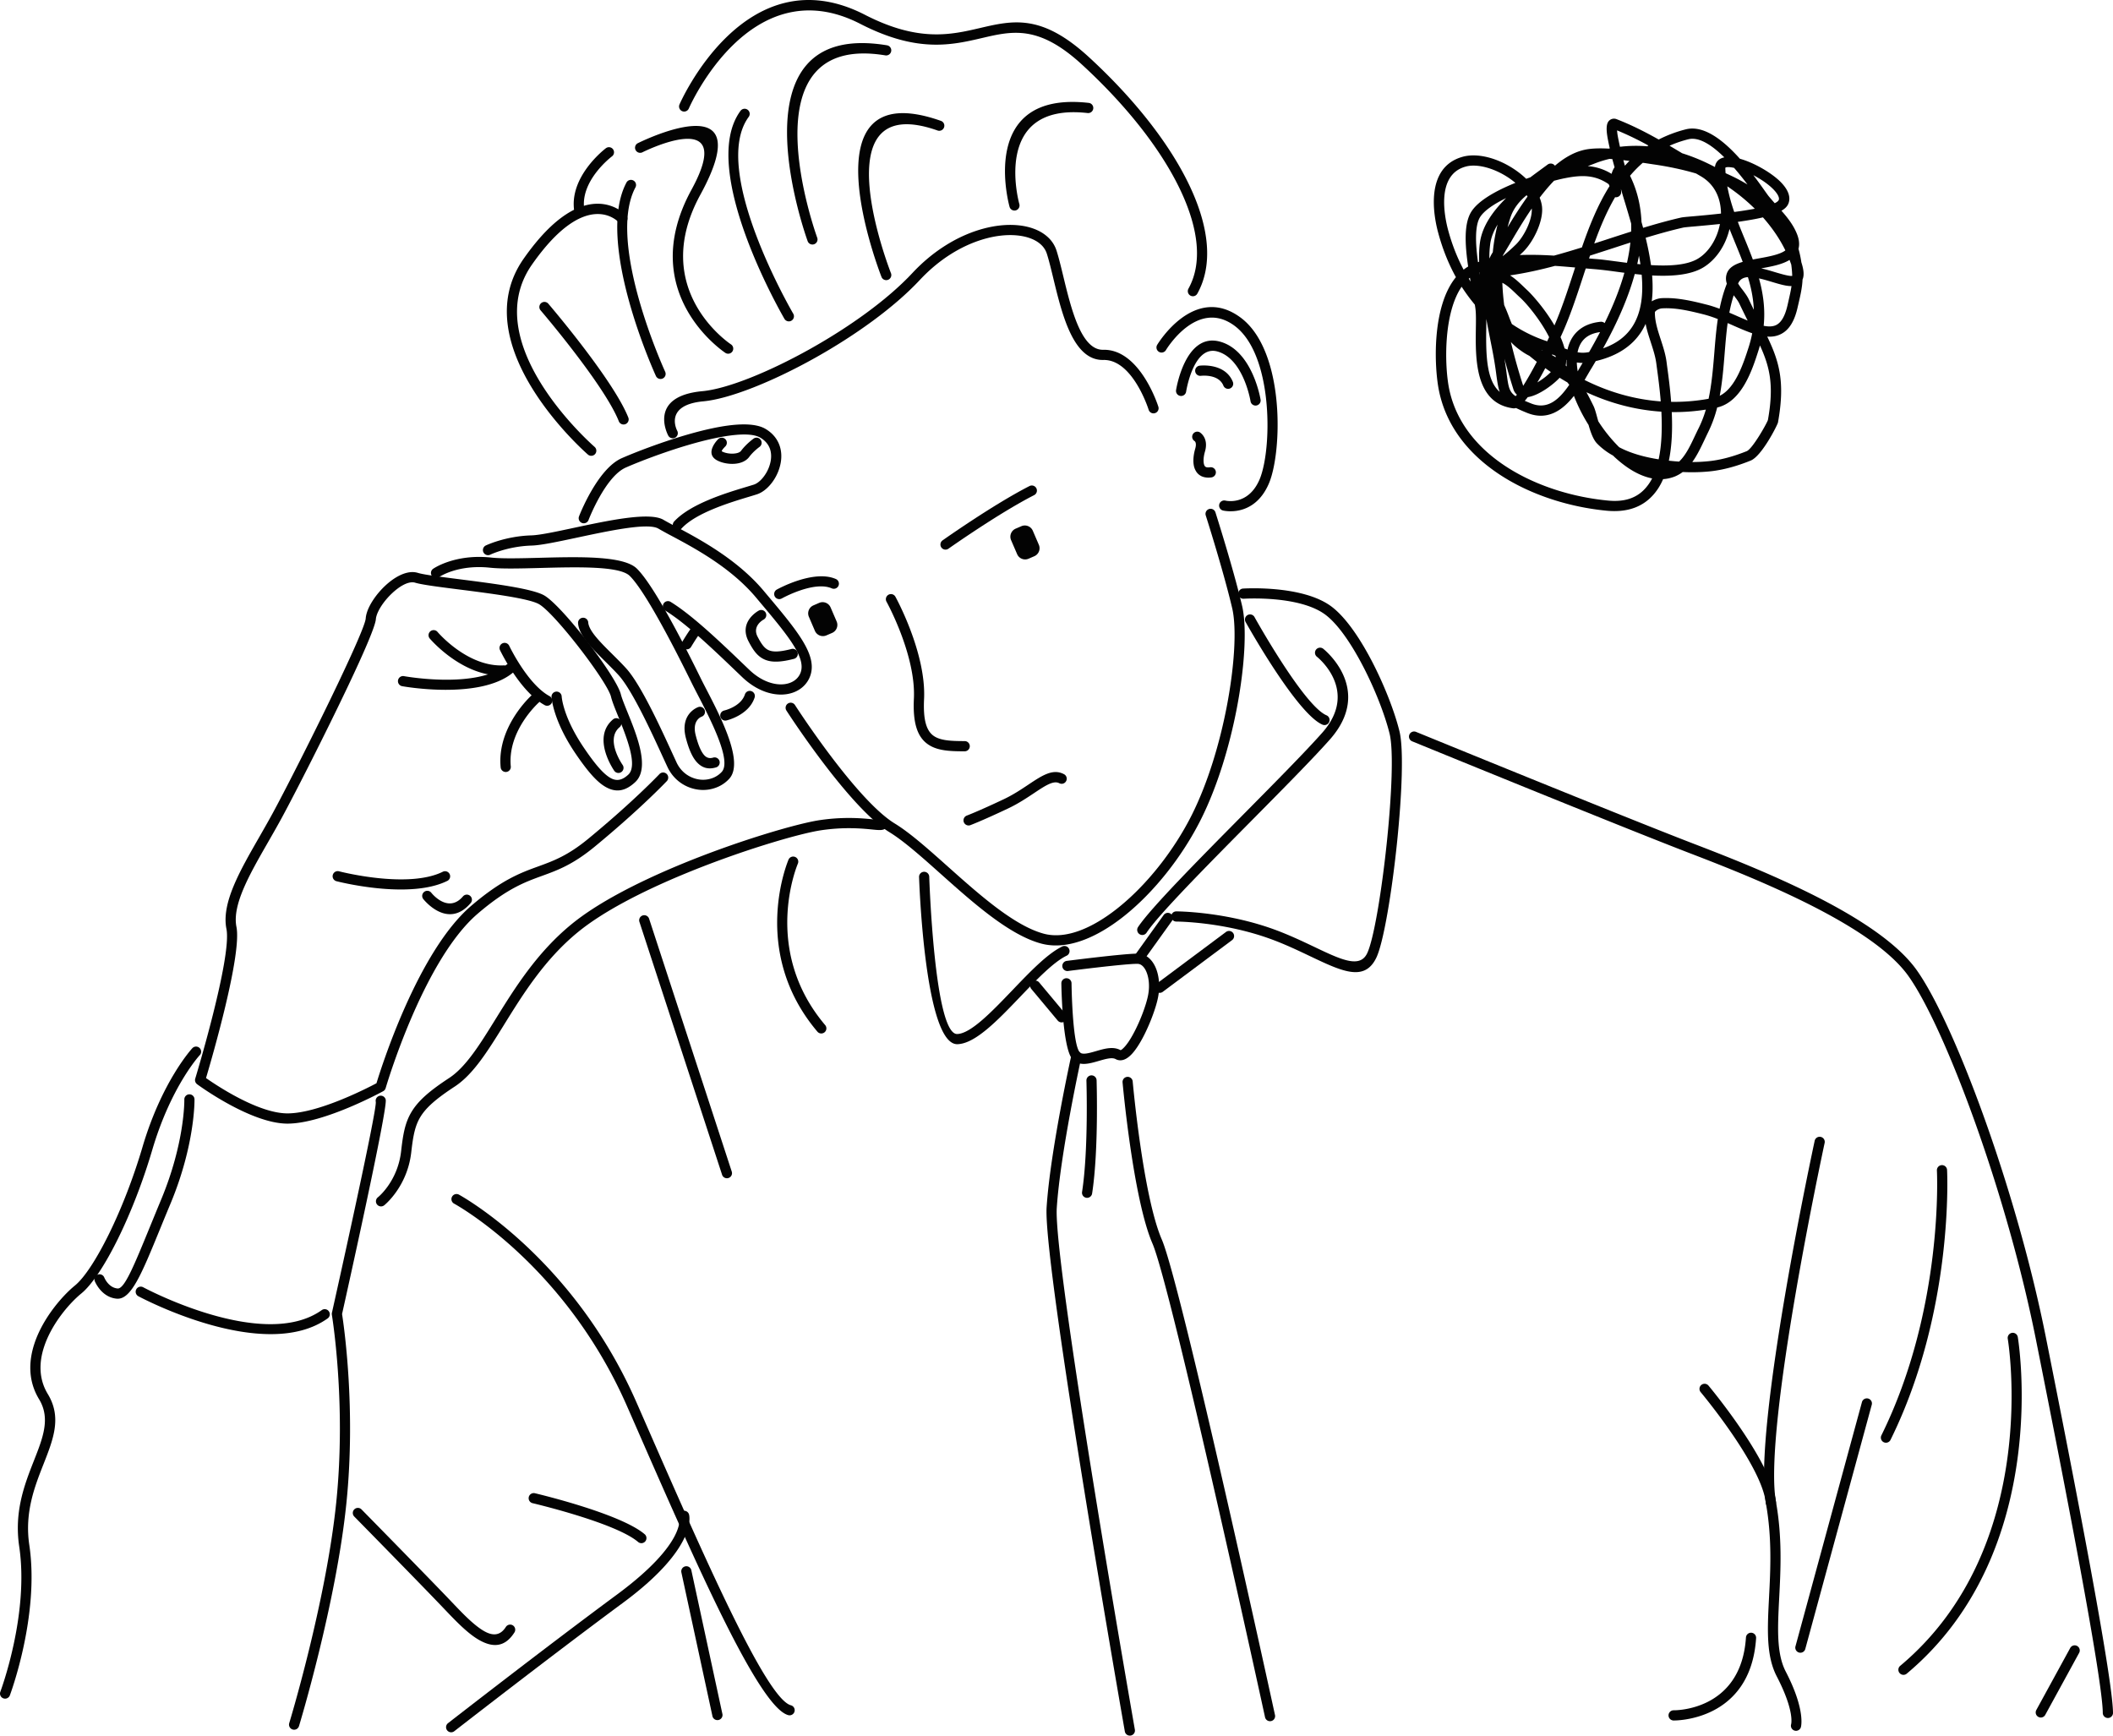 <svg xmlns="http://www.w3.org/2000/svg" width="280" height="230" fill="none" viewBox="0 0 280 230">
  <g clip-path="url(#a)">
    <path fill="#030303" d="M89.741 57.087a.673.673 0 0 1-.282.913.671.671 0 0 1-.911-.284c-.007-.014-2.828-5.198 4.541-5.88 3.238-.3 8.776-2.514 14.343-5.64 5.067-2.848 10.126-6.433 13.464-10.008 2.739-2.932 5.819-4.762 8.683-5.674 1.931-.615 3.769-.816 5.346-.66 1.639.16 3.015.71 3.95 1.59a4.117 4.117 0 0 1 1.131 1.771c.302.951.582 2.108.884 3.357 1.05 4.341 2.382 9.845 5.299 9.78 4.903-.11 7.292 7.494 7.299 7.515a.675.675 0 1 1-1.284.413c-.005-.019-2.097-6.665-5.989-6.579-3.997.09-5.471-6.005-6.636-10.812-.297-1.234-.575-2.377-.858-3.266a2.8 2.8 0 0 0-.764-1.195c-.717-.673-1.819-1.098-3.164-1.23-1.406-.139-3.058.044-4.807.603-2.665.848-5.541 2.56-8.107 5.309-3.447 3.688-8.621 7.364-13.785 10.265-5.716 3.21-11.46 5.489-14.882 5.806-5.333.492-3.475 3.897-3.47 3.906ZM154.497 46.4a.676.676 0 0 1-1.153-.706c.015-.022 4.873-8.171 11.039-3.619 2.511 1.854 3.896 5.352 4.515 9.089.834 5.027.278 10.557-.779 12.968-1.987 4.538-6.035 3.525-6.047 3.522a.676.676 0 0 1 .307-1.318c.007.003 2.974.747 4.506-2.744.975-2.228 1.474-7.425.683-12.21-.568-3.426-1.795-6.6-3.983-8.217-4.971-3.669-9.076 3.213-9.088 3.235Z"/>
    <path fill="#030303" d="M158.298 58.451a.676.676 0 0 1 .676-1.17c.002.003 1.239.702.7 2.56-.144.492-.23 1.057-.163 1.508a.97.97 0 0 0 .137.413c.047.067.119.12.215.15.118.033.276.04.482.009a.676.676 0 1 1 .196 1.34 2.46 2.46 0 0 1-1.052-.053 1.7 1.7 0 0 1-.946-.675 2.278 2.278 0 0 1-.369-.987c-.096-.658.016-1.426.206-2.08.242-.835-.082-1.013-.082-1.015Zm-1.121-6.548a.676.676 0 0 1-.772.562.676.676 0 0 1-.561-.773c.005-.022 1.186-7.698 5.826-6.418 4.331 1.193 5.371 7.666 5.373 7.686a.674.674 0 1 1-1.33.22c-.002-.014-.911-5.644-4.398-6.605-3.175-.874-4.136 5.311-4.138 5.328Z"/>
    <path fill="#030303" d="M159.13 49.802a.676.676 0 0 1-.158-1.345c.009 0 3.338-.432 4.39 2.13a.674.674 0 1 1-1.246.514c-.657-1.599-2.979-1.299-2.986-1.299Zm.647 18.498a.673.673 0 1 1 1.284-.408c.005.022 2.359 7.39 3.533 12.385.645 2.75.383 7.974-.714 13.655-.956 4.937-2.543 10.248-4.717 14.602-2.461 4.934-6.252 9.734-10.266 12.908-3.696 2.922-7.607 4.49-10.928 3.595-4.242-1.141-9.002-5.389-13.294-9.218-2.528-2.255-4.889-4.363-6.815-5.542-5.407-3.311-13.625-16.078-13.648-16.116a.674.674 0 1 1 1.131-.735c.021.036 8.076 12.548 13.219 15.698 2.039 1.247 4.441 3.391 7.012 5.684 4.179 3.729 8.812 7.863 12.742 8.922 2.869.771 6.373-.679 9.744-3.347 3.866-3.056 7.521-7.686 9.9-12.452 2.109-4.231 3.657-9.417 4.592-14.253 1.064-5.504 1.333-10.515.726-13.093-1.172-4.99-3.494-12.263-3.501-12.285Z"/>
    <path fill="#030303" d="M117.471 79.73a.68.68 0 0 1 .269-.92.673.673 0 0 1 .915.267c.012.021 4.098 7.41 3.796 13.573-.134 2.73.307 4.123 1.191 4.805.892.689 2.368.752 4.192.752.373 0 .675.302.675.677a.676.676 0 0 1-.675.677c-2.083 0-3.784-.084-5.016-1.035-1.242-.958-1.874-2.697-1.716-5.938.285-5.78-3.619-12.839-3.631-12.858Zm11.084 29.627a.677.677 0 0 1-.465-1.27c.005-.002 1.443-.531 4.928-2.18 1.229-.581 2.298-1.292 3.232-1.916 1.867-1.244 3.272-2.178 4.746-1.398.33.173.457.581.282.913a.672.672 0 0 1-.91.283c-.767-.406-1.884.339-3.372 1.33-.973.649-2.083 1.386-3.403 2.012-3.55 1.679-5.033 2.224-5.038 2.226Zm36.502-26.933a.675.675 0 1 1 1.179-.658c.016.034 6.53 11.741 9.538 13.021.345.144.505.54.359.884a.673.673 0 0 1-.882.36c-3.439-1.462-10.175-13.574-10.194-13.607Z"/>
    <path fill="#030303" d="M174.506 87.027a.678.678 0 0 1-.106-.949.676.676 0 0 1 .947-.105c.019.017 6.813 5.335.865 12.039-2.226 2.512-6.238 6.567-10.394 10.764-5.993 6.058-12.284 12.419-13.875 14.81a.677.677 0 1 1-1.124-.754c1.651-2.48 7.997-8.896 14.043-15.007 4.127-4.17 8.11-8.197 10.341-10.713 4.995-5.629-.68-10.07-.697-10.085Z"/>
    <path fill="#030303" d="M155.875 122.122a.675.675 0 0 1 0-1.35c.019 0 6.569 0 13.229 2.49 1.867.699 3.551 1.501 5.064 2.219 3.527 1.681 6.017 2.867 6.99.862.887-1.827 1.968-8.409 2.641-14.974.614-5.995.882-11.926.341-14.137-.636-2.6-2.126-6.414-3.952-9.751-1.455-2.658-3.106-4.992-4.676-6.109-3.516-2.502-10.686-2.029-10.708-2.029a.676.676 0 0 1-.079-1.35c.022 0 7.66-.503 11.571 2.28 1.749 1.246 3.535 3.743 5.076 6.557 1.878 3.433 3.417 7.379 4.078 10.085.578 2.367.317 8.471-.309 14.591-.685 6.695-1.816 13.463-2.768 15.423-1.56 3.215-4.548 1.791-8.783-.224-1.498-.713-3.166-1.508-4.956-2.177-6.432-2.406-12.742-2.406-12.759-2.406Zm-34.088-5.941a.675.675 0 0 1 1.347-.041c.003.06.669 20.962 3.708 20.883 1.799-.048 4.579-2.951 7.352-5.844 2.294-2.397 4.582-4.783 6.535-5.739a.677.677 0 1 1 .59 1.217c-1.742.853-3.945 3.153-6.154 5.458-2.96 3.093-5.932 6.195-8.292 6.257-4.388.116-5.083-22.126-5.086-22.191Zm19.712 12.496a.676.676 0 0 1-.168-1.34c.022-.002 7.87-1.011 9.483-.961.125.005.242.017.35.039.815.156 1.466.756 1.891 1.625.376.774.577 1.777.544 2.858a7.702 7.702 0 0 1-.139 1.248c-.264 1.383-1.134 3.739-2.124 5.549-.429.783-.886 1.477-1.339 1.964-.571.615-1.175.942-1.783.826a1.315 1.315 0 0 1-.381-.139c-.48-.264-1.357-.009-2.215.24-1.277.37-2.53.735-3.448-.151-1.426-1.371-1.527-10.097-1.527-10.121a.674.674 0 0 1 1.349-.017c0 .025.096 8.186 1.112 9.166.357.343 1.239.086 2.138-.173 1.124-.327 2.27-.658 3.233-.132.096.007.287-.152.534-.418.372-.401.765-1.001 1.143-1.695.93-1.696 1.738-3.883 1.982-5.153.07-.356.106-.701.118-1.03.026-.865-.125-1.647-.408-2.231-.239-.487-.563-.816-.934-.888a.925.925 0 0 0-.134-.017c-1.513-.046-9.253.946-9.277.951Z"/>
    <path fill="#030303" d="M136.648 131.035a.677.677 0 0 1 1.036-.87l3.515 4.21a.675.675 0 1 1-1.035.869l-3.516-4.209Zm14.973-3.871a.674.674 0 1 1-1.092-.788l3.676-5.128a.673.673 0 0 1 .939-.154.678.678 0 0 1 .154.944l-3.677 5.126Zm2.457 4.272a.67.67 0 0 1-.942-.14.677.677 0 0 1 .139-.946l9.184-6.85a.673.673 0 0 1 .944.139c.22.3.158.723-.142.946l-9.183 6.851Zm-10.113 11.76a.674.674 0 0 1 1.349-.036c0 .027.295 9.261-.595 15.002a.673.673 0 1 1-1.332-.206c.87-5.616.58-14.733.578-14.76Z"/>
    <path fill="#030303" d="M141.975 139.804a.676.676 0 1 1 1.321.29c-.007.036-2.775 12.587-3.259 19.965-.482 7.355 10.317 68.97 10.348 69.148a.675.675 0 1 1-1.33.233c-.032-.178-10.859-61.944-10.365-69.467.491-7.501 3.278-20.133 3.285-20.169Zm26.968 87.417a.677.677 0 1 1-1.32.286c-.036-.163-12.397-56.919-14.906-62.72-2.584-5.974-3.957-21.307-3.962-21.351a.675.675 0 0 1 .611-.734.672.672 0 0 1 .731.612c.005.043 1.359 15.165 3.856 20.938 2.572 5.945 14.954 62.806 14.99 62.969Zm-43.261-154.51a.673.673 0 0 1-.94-.163.678.678 0 0 1 .163-.941c.019-.015 6.686-4.73 11.513-7.196a.676.676 0 1 1 .613 1.205c-4.747 2.428-11.33 7.083-11.349 7.095Zm-22.092 6.596a.672.672 0 0 1-.917-.261.677.677 0 0 1 .261-.918c.014-.007 4.834-2.708 7.827-1.4a.675.675 0 0 1-.537 1.24c-2.38-1.04-6.622 1.334-6.634 1.34Z"/>
    <path fill="#030303" fill-rule="evenodd" d="m134.582 70.058.765-.329c.58-.252 1.263.02 1.512.6l.803 1.864a1.156 1.156 0 0 1-.602 1.515l-.762.331a1.153 1.153 0 0 1-1.514-.603l-.803-1.86a1.16 1.16 0 0 1 .601-1.518Zm-26.795 10.164.764-.331a1.152 1.152 0 0 1 1.513.602l.803 1.861a1.16 1.16 0 0 1-.6 1.518l-.764.329a1.156 1.156 0 0 1-1.515-.6l-.8-1.864a1.156 1.156 0 0 1 .599-1.515Z" clip-rule="evenodd"/>
    <path fill="#030303" d="M78 68.882a.676.676 0 1 1-1.257-.493c.007-.019 2.394-6.23 5.631-7.666 1.877-.831 7.32-2.97 12-3.962 2.943-.625 5.627-.79 7.086.086 1.004.605 1.594 1.412 1.877 2.298.23.725.247 1.489.108 2.228a6.145 6.145 0 0 1-.777 2.03c-.613 1.024-1.495 1.826-2.377 2.107-.388.123-.669.207-.985.303-2.514.756-7.058 2.125-8.98 4.209a.674.674 0 0 1-.954.04.677.677 0 0 1-.04-.955c2.175-2.36 6.947-3.796 9.588-4.59.431-.13.81-.246.963-.294.571-.182 1.175-.758 1.628-1.515a4.85 4.85 0 0 0 .608-1.58c.099-.535.091-1.078-.067-1.575-.187-.586-.589-1.128-1.284-1.546-1.12-.672-3.468-.485-6.114.077-4.568.967-9.897 3.063-11.736 3.877-2.72 1.208-4.912 6.904-4.917 6.92Z"/>
    <path fill="#030303" d="M95.167 58.197a.673.673 0 0 1 .954.002.678.678 0 0 1-.003.956c-.002 0-.592.585-.45.662.407.219 1.023.336 1.593.29.415-.033.777-.146.94-.367.702-.946 1.69-1.642 1.694-1.642a.676.676 0 0 1 .776 1.104c-.002.003-.817.577-1.387 1.343-.422.571-1.146.852-1.917.912-.815.065-1.719-.115-2.34-.449-1.76-.95.132-2.807.14-2.811ZM64.96 73.506a.677.677 0 0 1-.578-1.225c.007-.002 2.566-1.234 6.034-1.335 1.114-.033 3.286-.496 5.71-1.015 4.554-.97 9.965-2.125 11.796-1.047.4.238 1.01.562 1.712.936 3.082 1.643 8.042 4.286 11.556 8.462l.239.286c4.218 5.008 6.931 8.233 5.936 11a3.505 3.505 0 0 1-.767 1.245c-.584.615-1.385 1.019-2.31 1.167-.884.142-1.886.048-2.916-.324-1.007-.362-2.042-.992-3.02-1.925l-.695-.666c-3.072-2.946-6.746-6.466-9.5-8.154a.678.678 0 0 1-.222-.93.674.674 0 0 1 .927-.225c2.876 1.767 6.605 5.34 9.725 8.33.235.225.467.449.695.665.836.802 1.709 1.335 2.545 1.635.808.29 1.579.367 2.25.26.631-.102 1.165-.366 1.544-.764.208-.219.371-.478.477-.771.731-2.034-1.786-5.023-5.699-9.67l-.24-.288c-3.343-3.97-8.165-6.54-11.158-8.137a47.179 47.179 0 0 1-1.761-.968c-1.376-.811-6.512.286-10.833 1.208-2.48.528-4.702 1.004-5.953 1.04-3.177.094-5.49 1.205-5.495 1.21Z"/>
    <path fill="#030303" d="M100.552 80.911a.673.673 0 0 1 .911.279.678.678 0 0 1-.276.915c-.005.002-1.558.813-.796 2.27.47.901.873 1.516 1.455 1.778.616.276 1.531.237 3.056-.159a.675.675 0 0 1 .338 1.306c-1.848.483-3.032.495-3.943.087-.944-.425-1.495-1.23-2.1-2.384-1.387-2.656 1.348-4.087 1.355-4.092Zm-42.387-4.427a.674.674 0 1 1-.767-1.112c.01-.005 2.842-2.003 7.685-1.487 1.51.161 3.873.099 6.42.032 5.191-.137 11.128-.293 12.887 1.43 1.229 1.206 2.952 4.04 4.565 6.974 1.589 2.89 3.087 5.904 3.873 7.503.215.442.491.973.795 1.56 1.937 3.744 5.002 9.67 3 11.826a4.466 4.466 0 0 1-1.406 1.023 4.88 4.88 0 0 1-2.888.377 5.216 5.216 0 0 1-2.691-1.328 5.346 5.346 0 0 1-1.2-1.666c-.185-.394-.377-.814-.59-1.277-1.52-3.314-4.084-8.91-5.893-10.887-.535-.586-1.153-1.198-1.757-1.799-1.785-1.772-3.47-3.443-3.597-5.063a.672.672 0 0 1 .62-.728.673.673 0 0 1 .727.622c.089 1.121 1.598 2.622 3.202 4.212.596.593 1.207 1.198 1.8 1.846 1.953 2.135 4.572 7.852 6.122 11.235l.585 1.268c.23.494.54.91.901 1.248a3.89 3.89 0 0 0 1.994.985 3.57 3.57 0 0 0 2.095-.267c.364-.17.7-.408.99-.72 1.353-1.46-1.446-6.87-3.212-10.287a92.216 92.216 0 0 1-.807-1.582c-.78-1.582-2.26-4.567-3.847-7.45-1.562-2.841-3.209-5.564-4.326-6.659-1.351-1.325-6.983-1.177-11.91-1.047-2.6.07-5.009.132-6.595-.036-4.34-.463-6.768 1.249-6.775 1.254Zm8.095 9.674a.674.674 0 1 1 1.215-.588c.007.016 2.447 5.135 5.378 6.696a.678.678 0 0 1-.635 1.196c-3.322-1.77-5.95-7.288-5.958-7.304Z"/>
    <path fill="#030303" d="M73.083 92.365a.676.676 0 0 1 .633-.716.676.676 0 0 1 .714.636c0 .008.137 2.656 2.912 6.76 1.387 2.048 2.509 3.426 3.51 4.021.808.483 1.568.368 2.411-.42 1.295-1.21-.27-5.069-1.378-7.799-.412-1.015-.766-1.89-.917-2.511-.252-1.023-2.128-3.81-4.216-6.507-2.034-2.627-4.237-5.117-5.296-5.749-1.306-.78-6.432-1.433-10.643-1.968-2.629-.334-4.91-.625-5.816-.9a.986.986 0 0 0-.25-.044c-.817-.058-1.869.579-2.796 1.453-.976.917-1.779 2.067-2.054 2.98-.048.158-.08.304-.089.441-.067.963-1.692 4.675-3.796 9.098-2.957 6.219-6.897 13.963-8.692 17.269-.578 1.064-1.198 2.142-1.807 3.205-2.461 4.291-4.762 8.301-4.18 11.218.734 3.677-3.232 17.332-4.033 20.028 1.488 1.042 6.96 4.682 10.794 4.682 4.045 0 10.473-3.292 11.793-3.993.674-2.214 5.505-17.47 12.536-23.497 4.058-3.477 6.55-4.385 8.937-5.251 1.977-.721 3.878-1.412 6.61-3.664 6.02-4.961 9.406-8.548 9.415-8.558a.674.674 0 0 1 .954-.024c.271.257.28.684.024.956-.01.009-3.444 3.647-9.538 8.67-2.914 2.401-4.92 3.131-7.007 3.89-2.272.826-4.645 1.69-8.517 5.009-7.271 6.231-12.184 23.074-12.199 23.122H51.1a.665.665 0 0 1-.324.401c-.021.012-7.822 4.296-12.682 4.296-4.91 0-11.956-5.208-11.975-5.222v-.003a.674.674 0 0 1-.247-.739c.014-.046 4.884-16.086 4.134-19.838-.68-3.408 1.745-7.634 4.34-12.155.594-1.04 1.2-2.096 1.79-3.179 1.769-3.261 5.687-10.964 8.656-17.204 2.042-4.293 3.617-7.837 3.67-8.606.016-.233.066-.482.146-.744.342-1.131 1.287-2.51 2.418-3.573 1.174-1.107 2.583-1.904 3.813-1.82.184.014.366.048.55.103.794.243 3.023.526 5.594.853 4.336.552 9.617 1.227 11.166 2.149 1.205.72 3.549 3.344 5.67 6.082 2.183 2.819 4.162 5.806 4.457 7.016.125.504.465 1.342.86 2.322 1.254 3.085 3.025 7.446 1.045 9.297-1.356 1.268-2.624 1.424-4.014.593-1.196-.711-2.444-2.221-3.94-4.43-2.988-4.416-3.144-7.427-3.144-7.436Z"/>
    <path fill="#030303" d="M82.518 101.385a.677.677 0 0 1-1.11.774c-.009-.015-3.093-4.37-.172-6.83a.675.675 0 0 1 .951.085.678.678 0 0 1-.083.953c-1.963 1.652.407 5.009.414 5.018Zm10.02-7.69a.675.675 0 0 1 .443 1.275c-.005.002-1.318.437-.79 2.47.316 1.223.673 2.111 1.111 2.615.324.368.717.49 1.21.336a.677.677 0 0 1 .403 1.292c-1.071.334-1.924.065-2.627-.739-.587-.673-1.035-1.743-1.404-3.163-.841-3.253 1.647-4.084 1.654-4.086Zm3.69 1.786a.676.676 0 0 1-.294-1.318c.005-.002 2.24-.495 2.777-2.144a.675.675 0 1 1 1.285.418c-.78 2.386-3.758 3.042-3.767 3.044Zm-4.651-9.758a.67.67 0 0 1-.925.228.676.676 0 0 1-.228-.927c.003-.002.853-1.41 1.189-1.8a.675.675 0 0 1 1.023.879c-.27.316-1.057 1.618-1.059 1.62ZM56.928 84.59a.676.676 0 0 1 1.024-.88c.012.015 3.942 4.693 8.788 4.465a.675.675 0 0 1 .062 1.349c-5.512.262-9.862-4.918-9.874-4.934Z"/>
    <path fill="#030303" d="M53.32 90.936a.677.677 0 1 1 .232-1.333c.026.005 9.66 1.753 13.566-1.517a.673.673 0 0 1 .952.086.675.675 0 0 1-.084.951c-4.398 3.68-14.638 1.818-14.667 1.813Zm17.151 1.179a.676.676 0 0 1 .903 1.006c-.011.012-4.143 3.693-3.688 8.44a.676.676 0 0 1-.608.737.676.676 0 0 1-.734-.61c-.522-5.434 4.115-9.561 4.127-9.573ZM44.572 116.77a.678.678 0 0 1 .333-1.314c.026.007 9.142 2.384 13.796.053a.676.676 0 0 1 .604 1.208c-5.116 2.562-14.705.06-14.733.053Zm11.51 2.357a.676.676 0 0 1 1.057-.842c.005.009 2.226 2.869 4.23.478a.676.676 0 0 1 1.035.866c-3.08 3.679-6.312-.49-6.322-.502Zm-30.598 19.778a.674.674 0 0 1 .992.913c-.01.01-3.801 4.094-6.298 12.558-1.258 4.271-2.876 8.38-4.513 11.71-1.716 3.494-3.475 6.164-4.891 7.321-1.515 1.237-3.938 3.984-4.949 7.115-.654 2.021-.707 4.202.506 6.204 1.874 3.093.755 5.938-.57 9.307-1.173 2.98-2.52 6.404-1.877 10.718 1.392 9.372-2.567 19.882-2.579 19.913a.674.674 0 0 1-1.263-.471c.012-.031 3.847-10.212 2.505-19.245-.695-4.67.723-8.271 1.955-11.407 1.196-3.035 2.203-5.597.678-8.116-1.452-2.394-1.402-4.958-.64-7.316 1.105-3.417 3.737-6.409 5.383-7.751 1.265-1.033 2.895-3.539 4.532-6.87 1.603-3.268 3.192-7.297 4.429-11.494 2.585-8.764 6.588-13.074 6.6-13.089Zm14.136 89.831a.674.674 0 0 1-.84.452.677.677 0 0 1-.453-.843c.014-.048 4.87-16.001 6.228-29.241 1.36-13.223-.575-24.849-.58-24.883a.652.652 0 0 1 .017-.29c.237-1.064 6.013-26.91 5.802-27.923a.677.677 0 0 1 .523-.8.676.676 0 0 1 .797.526c.264 1.266-5.346 26.425-5.787 28.398.206 1.299 1.867 12.493.57 25.109-1.373 13.389-6.262 29.447-6.276 29.495Z"/>
    <path fill="#030303" d="M24.427 145.73a.674.674 0 1 1 1.346-.01c0 .017.101 5.914-3.175 13.773-.566 1.354-1 2.413-1.4 3.393-2.437 5.954-3.836 9.376-5.73 9.21-2.08-.185-2.911-2.329-2.914-2.336a.675.675 0 0 1 1.254-.497c0 .005.532 1.373 1.776 1.481.908.082 2.17-3.003 4.366-8.37.46-1.121.954-2.331 1.4-3.4 3.172-7.609 3.077-13.228 3.077-13.244Zm-6.09 26.044a.678.678 0 0 1-.282-.912.674.674 0 0 1 .913-.283c.045.024 15.905 8.562 23.67 3.032a.672.672 0 0 1 .94.159.672.672 0 0 1-.159.941c-8.452 6.022-25.034-2.912-25.082-2.937Zm28.607 29.193a.673.673 0 1 1 .961-.946c.027.027 9.15 9.312 12.026 12.342 1.409 1.482 2.897 3.035 4.234 3.794 1.093.619 2.1.648 2.867-.56a.677.677 0 0 1 .932-.206.679.679 0 0 1 .206.932c-1.284 2.024-2.916 2.004-4.67 1.008-1.508-.855-3.07-2.485-4.547-4.036-2.885-3.04-11.982-12.301-12.009-12.328Zm13.253 28.449a.674.674 0 1 1-.825-1.069c.036-.029 12.724-9.904 22.389-17.043 9.293-6.867 8.25-10.231 8.249-10.241a.673.673 0 1 1 1.298-.355c.005.012 1.3 4.262-8.75 11.686-9.681 7.153-22.325 16.995-22.361 17.022Z"/>
    <path fill="#030303" d="M60.144 159.483a.677.677 0 0 1 .65-1.186c.043.024 15.05 8.135 23.546 27.536l.884 2.017c8.062 18.421 16.31 37.265 19.579 38.127a.675.675 0 0 1-.345 1.307c-3.897-1.028-12.277-20.175-20.47-38.894l-.885-2.017c-8.306-18.971-22.918-26.866-22.959-26.89Z"/>
    <path fill="#030303" d="M90.292 208.37a.675.675 0 1 1 1.32-.286l4.104 18.991a.677.677 0 1 1-1.32.285l-4.104-18.99Zm-39.367-48.659a.675.675 0 1 1-.843-1.054c.007-.005 2.616-2.079 3.072-6.106.254-2.245.512-3.784 1.402-5.246.877-1.441 2.329-2.726 4.956-4.447 2.214-1.451 4.04-4.394 6.144-7.789 2.548-4.106 5.49-8.856 10.118-12.628 3.446-2.812 8.652-5.472 13.957-7.696 7.823-3.275 15.906-5.613 18.856-6.058 3.279-.492 5.761-.245 7.151-.105.485.048.48.449.624.261a.676.676 0 0 1 1.061.834c-.311.401-.87.345-1.816.249-1.328-.132-3.698-.369-6.823.101-2.878.432-10.813 2.735-18.535 5.967-5.205 2.18-10.293 4.778-13.624 7.494-4.448 3.626-7.329 8.274-9.823 12.296-2.188 3.532-4.089 6.594-6.55 8.207-2.452 1.606-3.784 2.769-4.544 4.02-.747 1.229-.977 2.629-1.212 4.689-.52 4.586-3.562 7.004-3.571 7.011Zm19.649 39.484a.675.675 0 0 1-.504-.811.675.675 0 0 1 .81-.507c.034.007 11.288 2.651 14.547 5.431a.675.675 0 0 1 .077.951.67.67 0 0 1-.947.077c-3.002-2.562-13.952-5.134-13.983-5.141ZM187.131 98.238a.676.676 0 0 1 .508-1.254c.079.032 27.737 11.35 36.918 14.873 4.608 1.769 10.688 4.175 16.236 7.004 5.601 2.857 10.672 6.152 13.188 9.684 2.588 3.63 6.083 11.393 9.383 20.779 3.005 8.553 5.859 18.465 7.731 27.839 1.941 9.722 4.158 21.019 5.912 30.559 1.74 9.474 2.993 17.055 2.993 19.3a.678.678 0 0 1-1.354 0c0-2.171-1.239-9.665-2.967-19.055-1.713-9.329-3.944-20.686-5.91-30.54-1.859-9.317-4.694-19.164-7.678-27.652-3.262-9.278-6.691-16.916-9.21-20.448-2.367-3.32-7.264-6.485-12.701-9.258-5.493-2.8-11.53-5.192-16.105-6.947-9.188-3.525-36.865-14.85-36.944-14.884Z"/>
    <path fill="#030303" d="M240.46 151.214a.676.676 0 1 1 1.321.278c-.022.111-8.18 37.859-6.445 47.511.846 4.718.626 9.002.432 12.738-.206 4.008-.381 7.367.872 9.78 2.663 5.134 2.006 7.338 2.004 7.345a.673.673 0 1 1-1.299-.36c.002-.005.513-1.703-1.903-6.361-1.421-2.735-1.239-6.262-1.021-10.473.189-3.667.407-7.871-.412-12.429-1.783-9.926 6.427-47.921 6.451-48.029Z"/>
    <path fill="#030303" d="M239.231 218.488a.674.674 0 1 1-1.299-.355l8.793-32.305a.674.674 0 1 1 1.299.356l-8.793 32.304Zm17.434-63.385a.674.674 0 1 1 1.347-.062c.005.053.978 18.609-7.494 35.767a.674.674 0 1 1-1.21-.598c8.316-16.841 7.36-35.054 7.357-35.107Zm9.387 22.297a.677.677 0 0 1 .561-.773.673.673 0 0 1 .772.562c.012.082 4.752 28.273-14.693 44.577a.676.676 0 1 1-.865-1.037c18.853-15.807 14.24-43.249 14.225-43.329Zm-40.69 7.081a.675.675 0 0 1 1.035-.867c.024.029 8.367 9.984 8.947 15.437a.674.674 0 1 1-1.342.144c-.537-5.04-8.618-14.685-8.64-14.714Zm-3.592 43.511a.679.679 0 0 1-.669-.682.678.678 0 0 1 .681-.67c.024 0 8.936.185 9.579-9.645a.676.676 0 0 1 .716-.632.673.673 0 0 1 .63.716c-.726 11.119-10.906 10.913-10.937 10.913Zm49.253-.744a.67.67 0 0 1-.913.268.672.672 0 0 1-.271-.914l4.496-8.224a.674.674 0 0 1 1.183.646l-4.495 8.224ZM104.499 113.893a.674.674 0 0 1 1.241.523c-.014.034-4.917 11.367 3.607 21.426a.674.674 0 1 1-1.03.871c-9.064-10.694-3.832-22.786-3.818-22.82Zm-19.757 8.301a.675.675 0 1 1 1.282-.418l10.943 33.479a.673.673 0 1 1-1.282.418l-10.943-33.479Zm12.155-76.536a.676.676 0 0 1-.752 1.121c-.034-.024-12.043-7.854-4.515-21.636 6.192-11.338-6.5-4.963-6.536-4.944a.677.677 0 0 1-.597-1.213c.049-.024 16.584-8.332 8.317 6.803-6.931 12.687 4.05 19.847 4.083 19.869Zm-8.752 3.609a.674.674 0 1 1-1.227.56c-.021-.051-8.15-17.728-3.89-25.662a.677.677 0 0 1 1.191.641c-3.944 7.338 3.905 24.41 3.926 24.46Zm-7.858-29.625a.672.672 0 0 1 .942.13.675.675 0 0 1-.13.946c-.012.01-4.359 3.275-3.652 7.174a.673.673 0 1 1-1.325.238c-.856-4.716 4.15-8.476 4.165-8.488Z"/>
    <path fill="#030303" d="M78.792 59.22a.674.674 0 1 1-.887 1.016c-.048-.042-16.61-14.4-8.512-25.957 8.234-11.749 13.573-5.753 13.59-5.736a.677.677 0 0 1-.99.922c-.011-.015-4.232-4.774-11.496 5.592-7.395 10.553 8.252 24.121 8.295 24.162Z"/>
    <path fill="#030303" d="M71.635 41.124a.677.677 0 0 1 .072-.953.672.672 0 0 1 .952.075c.026.029 8.641 10.092 10.616 15.124a.677.677 0 0 1-1.258.493c-1.89-4.82-10.358-14.712-10.382-14.739Zm33.482.447a.676.676 0 0 1-1.169.68c-.031-.058-11.559-19.764-5.821-27.563a.674.674 0 0 1 1.088.8c-5.208 7.08 5.869 26.03 5.902 26.083Z"/>
    <path fill="#030303" d="M91.275 14.383a.673.673 0 1 1-1.232-.545c.026-.057 8.685-20.04 24.567-11.88 7.108 3.654 11.421 2.648 15.225 1.762 4.409-1.028 8.181-1.907 14.429 3.822 6.039 5.54 10.823 11.612 13.449 17.24 2.5 5.35 3.065 10.325.949 14.129a.67.67 0 0 1-.915.261.676.676 0 0 1-.264-.917c1.886-3.388 1.328-7.94-.99-12.901-2.554-5.47-7.228-11.393-13.14-16.815-5.72-5.247-9.178-4.442-13.219-3.5-4.024.938-8.587 2.002-16.138-1.879-14.602-7.503-22.697 11.168-22.721 11.223Z"/>
    <path fill="#030303" d="M118.058 36.185a.675.675 0 1 1-1.258.488c-.031-.08-10.705-27.22 7.887-20.655a.674.674 0 0 1 .412.862.672.672 0 0 1-.86.413c-15.798-5.575-6.207 18.823-6.181 18.892Z"/>
    <path fill="#030303" d="M108.293 31.503a.673.673 0 1 1-1.268.454c-.031-.084-10.756-29.471 10.513-25.954a.676.676 0 0 1-.218 1.335c-18.985-3.14-9.056 24.086-9.027 24.165Zm26.785-4.453a.672.672 0 1 1-1.299.355c-.012-.044-4.376-15.45 10.495-13.77a.676.676 0 0 1-.149 1.345c-12.876-1.456-9.056 12.03-9.047 12.07Z"/>
    <g clip-path="url(#b)">
      <path fill="#030303" d="M213.943 67.727c-.326 0-.654-.013-1-.046-9.598-.91-20.196-6.146-22.237-15.793-.663-3.094-1.025-11.208 2.222-15.157-.989-1.788-1.777-3.76-2.352-5.897-.547-2.01-1.909-8.66 3.286-10.07 1.892-.505 4.504.128 6.81 1.672.581.387 1.104.81 1.57 1.259.186-.069.367-.133.552-.198.614-.468 1.209-.897 1.753-1.298l.535-.393a.687.687 0 0 1 .958.143l.011.01c1.212-1.033 2.515-1.795 3.9-2.105.884-.198 2.018-.225 3.226-.16.043-.009.093-.019.14-.027a28.85 28.85 0 0 1-.285-1.373c-.297-1.65-.031-2.127.277-2.373a.916.916 0 0 1 .91-.129c1.927.747 3.781 1.684 5.581 2.697a16.98 16.98 0 0 1 3.563-1.342c2.43-.635 5.068 1.509 7.196 3.889 1.923.539 4.192 1.872 5.388 3.067 1.33 1.344 1.286 2.349 1.004 2.959-.15.324-.444.61-.884.867.813.916 1.579 1.896 2.048 3.059.296.734.366 1.402.208 1.983.158.568.289 1.165.38 1.783.24.753.444 1.636.156 2.295-.042 1.043-.275 2.06-.504 3.052l-.135.579c-.412 1.879-1.143 3.056-2.233 3.595-.557.28-1.161.377-1.805.327 1.592 3.317 2.39 6.015 1.423 11.39-.059.3-2.127 4.446-3.625 5.046-1.976.799-3.764 1.262-5.464 1.433-1.131.11-2.3.14-3.536.081a4.834 4.834 0 0 1-1.087.61c-.485.185-.991.3-1.508.33-.384.887-.884 1.667-1.521 2.316-1.243 1.28-2.895 1.919-4.921 1.919Zm-20.255-29.73c-2.438 3.538-2.284 10.556-1.641 13.615 1.902 8.97 11.93 13.855 21.034 14.721 2.085.204 3.65-.277 4.801-1.463a6.044 6.044 0 0 0 1.046-1.475c-1.619-.31-3.331-1.286-5.036-2.884-.046-.048-.099-.094-.141-.14a8.954 8.954 0 0 1-2.123-1.601c-.506-.518-.846-1.488-1.122-2.454a22.312 22.312 0 0 1-1.94-3.857c-1.47 1.868-3.477 3.364-6.218 2.249a22.268 22.268 0 0 1-1.455-.641.898.898 0 0 1-.456.031c-4.997-.716-4.919-6.591-4.869-10.472.015-.97.032-1.872-.033-2.543a8.09 8.09 0 0 0-.104-.715 23.89 23.89 0 0 1-1.743-2.37ZM227.55 54a16.83 16.83 0 0 1-1.232 3.344c-.151.31-.303.63-.457.96-.468.975-.957 2.03-1.612 2.923.731 0 1.437-.036 2.128-.107 1.57-.151 3.231-.592 5.084-1.331.751-.304 2.568-3.493 2.809-4.12.827-4.594.261-7.016-1.054-9.895a14.88 14.88 0 0 1-.19.646c-.814 2.556-2.187 6.817-5.476 7.58Zm-6.405 7.048c.459.05.914.092 1.358.12.897-.85 1.512-2.163 2.11-3.439.164-.335.314-.668.476-.98a15.11 15.11 0 0 0 .958-2.47 26.9 26.9 0 0 1-4.519.331c.103 2.139.042 4.4-.383 6.438Zm-6.582-1.785c1.649.882 3.61 1.35 5.229 1.604.424-1.95.47-4.188.363-6.315-3.37-.22-6.71-1.082-9.931-2.572.297.535.609 1.144.967 1.883.148.322.295.839.453 1.431l.148.53a20.089 20.089 0 0 0 2.771 3.439Zm-12.509-6.147c.245.102.519.219.816.337 2.143.872 3.67-.405 5.081-2.465l-.254-.315a29.03 29.03 0 0 1-1.027-.615c-.801.873-2.712 2.338-4.223 2.571a6.893 6.893 0 0 1-.393.487Zm19.391.133a25.342 25.342 0 0 0 4.966-.405c.42-1.98.591-4.039.757-6.064.12-1.492.241-3.004.464-4.5a15.832 15.832 0 0 0-1.898-.624c-1.942-.485-3.686-.895-5.467-.793-.485.023-.972.374-.972.529-.012 1.18.367 2.344.767 3.572.312.96.639 1.95.776 2.98l.07.543c.172 1.263.401 2.937.537 4.762Zm-11.464-2.894c3.258 1.63 6.655 2.584 10.087 2.836-.136-1.73-.356-3.321-.518-4.526l-.072-.543c-.124-.913-.414-1.797-.719-2.738-.259-.809-.536-1.629-.693-2.47a9.03 9.03 0 0 1-.515.96c-1.236 1.982-3.281 3.318-6.092 3.976-.177.3-.354.599-.539.907-.161.254-.327.543-.502.843-.142.237-.283.49-.437.755Zm-10.621-2.81c.13.77.217 1.42.29 1.982.237 1.735.327 2.389 1.186 2.97a1.43 1.43 0 0 0 .172-.198 1.522 1.522 0 0 1-.462-.712 90.22 90.22 0 0 1-1.186-4.043Zm29.576-4.729c-.178 1.316-.289 2.679-.401 4.07-.15 1.848-.3 3.721-.648 5.562 2.099-1.03 3.164-4.363 3.832-6.437.201-.627.358-1.249.47-1.848-.81-.279-1.645-.645-2.503-1.022a25.46 25.46 0 0 0-.75-.325Zm-31.98-.55c0 .428 0 .898-.01 1.38-.053 3.628.077 6.8 1.786 8.282-.21-.574-.313-1.284-.443-2.22a46.43 46.43 0 0 0-.386-2.516c-.106-.599-.245-1.3-.399-2.074-.173-.866-.363-1.841-.548-2.853Zm3.258 3.054a76.62 76.62 0 0 0 1.63 5.805c.52-.818 1.14-1.908 1.807-3.175-.327-.254-.651-.52-.977-.787a9.174 9.174 0 0 1-.723-.412c-.765-.503-1.319-.967-1.737-1.431Zm4.556 3.464a39.454 39.454 0 0 1-1.05 1.892c.644-.383 1.312-.89 1.786-1.376a29.376 29.376 0 0 1-.736-.516Zm4.179-.747c.011.37.053.757.117 1.17.055-.092.108-.19.157-.277.174-.294.336-.58.496-.833a6.782 6.782 0 0 1-.77-.06Zm-1.475.391c.046.042.09.084.135.13a8.273 8.273 0 0 1-.032-.858c-.019-.004-.029-.004-.038-.008.004.245-.019.497-.065.736Zm-1.816-1.375c.162.087.327.181.495.281a1.85 1.85 0 0 0-.025-.184c-.105-.047-.208-.097-.316-.135-.038-.016-.074-.035-.116-.051-.01.03-.027.058-.038.089Zm3.389-.375c.444.08.881.086 1.316.01.069-.01.143-.022.214-.035a71.572 71.572 0 0 0 1.451-2.644c-1.478.202-2.405.89-2.829 2.114-.064.177-.11.36-.152.555Zm-4.846-.297c.074.031.135.064.207.092.004-.007.004-.01.008-.02-.027-.008-.052-.018-.08-.024a20.483 20.483 0 0 0-.135-.048Zm3.123-.216c.131.051.266.104.396.153a4.84 4.84 0 0 1 .178-.634c.434-1.242 1.518-2.778 4.195-3.044a.706.706 0 0 1 .542.176c1.158-2.365 2.032-4.583 2.618-6.67-.465-.056-.918-.119-1.356-.179a52.072 52.072 0 0 0-2.367-.279c-.444-.035-.915-.08-1.395-.114a40.5 40.5 0 0 0-.327.988c-.884 2.699-1.797 5.489-2.946 7.963-.027.052-.047.104-.069.152.216.497.401.998.531 1.488Zm9.303-9.855c-.826 3.017-2.227 6.294-4.2 9.852 1.796-.63 3.093-1.614 3.956-2.998 1.149-1.85 1.388-4.236 1.16-6.762a63.092 63.092 0 0 1-.916-.092Zm-16.283 6.63a18.685 18.685 0 0 0 4.443 2.21c.079.024.156.053.23.084.087-.185.175-.368.262-.557-1.078-2.152-2.86-4.33-3.798-5.198a30.837 30.837 0 0 1-.517-.487c-.594-.574-1.242-1.2-1.883-1.514.032.984.123 1.97.243 2.948.289.64.498 1.186.685 1.679.114.304.226.583.335.835Zm33.367.232c.644.13 1.213.12 1.66-.103.693-.346 1.187-1.226 1.514-2.683l.131-.582c.143-.629.289-1.263.381-1.894-.704.013-1.615-.258-2.585-.551-.626-.187-1.2-.358-1.722-.47.545 1.974.85 4.044.621 6.283Zm-33.611-6.68c.677.422 1.282 1.007 1.829 1.533.168.16.33.318.49.464.593.553 2.297 2.44 3.566 4.631.947-2.176 1.712-4.515 2.515-6.974.079-.235.15-.464.224-.7-.859-.076-1.75-.151-2.667-.213-1.967.526-3.956.967-5.957 1.259Zm29.061 4.943c.367.158.73.31 1.086.472.457.198.906.394 1.343.575-.348-.689-.708-1.425-1.093-2.229-.151-.33-.413-.67-.689-1.032-.022-.035-.047-.062-.069-.098a20.288 20.288 0 0 0-.578 2.312Zm1.162-3.86a7.2 7.2 0 0 0 .586.826c.304.41.618.822.835 1.28.228.483.445.93.66 1.37-.061-1.495-.355-2.92-.783-4.327-.604.042-1.043.277-1.284.814-.003.012-.01.027-.014.037Zm-9.548 1.92c1.76 0 3.511.398 5.294.852.612.148 1.213.35 1.797.568.235-1.132.534-2.239.964-3.323a2.036 2.036 0 0 1-.03-1.267c.258-.856 1.074-1.313 2.134-1.623-.323-.857-.677-1.717-1.033-2.586-.24-.59-.483-1.178-.719-1.775-.504 2.151-1.763 4.061-3.463 5.093-1.707 1.032-4.229 1.199-6.791 1.07.092 1.173.092 2.328-.051 3.429.424-.252.909-.404 1.32-.423.188-.01.384-.014.578-.014Zm-26.143-2.564c.08.129.165.258.245.386-.03-.175-.062-.345-.093-.515a2.071 2.071 0 0 1-.152.129Zm38.753-1.368c.635.14 1.26.329 1.824.5.723.212 1.884.568 2.285.493 0-.063-.008-.12-.008-.183a14.161 14.161 0 0 0-.123-1.32c-.077-.201-.147-.403-.221-.61-.98.61-2.381.869-3.757 1.12Zm-37.328.548c.018.104.032.206.052.31a5.58 5.58 0 0 1-.025-.321s-.018.004-.027.01Zm-.8-14.166c-.368 0-.718.042-1.03.13-3.978 1.073-2.787 6.705-2.333 8.407.513 1.896 1.199 3.654 2.055 5.252.19-.15.39-.288.601-.416-.453-3.06-.544-5.712.409-7.25.951-1.522 3.38-2.837 5.849-3.836-.28-.238-.584-.462-.899-.677-1.546-1.03-3.261-1.61-4.652-1.61Zm23.521 13.185c2.392.142 4.772.025 6.227-.857 1.457-.878 2.549-2.655 2.91-4.59-.978.102-2.025.202-3.138.3-.77.066-1.571.137-1.725.175-1.644.376-3.313.846-4.979 1.352.289 1.192.536 2.407.705 3.62Zm-1.816-.147c.135.01.276.025.414.04a20.864 20.864 0 0 0-.194-1.141c-.065.362-.135.728-.22 1.1Zm-6.39-.735c.364.036.725.065 1.066.09.648.052 1.489.164 2.444.291.472.058.977.135 1.515.196.208-.927.36-1.817.45-2.683-.797.254-1.598.518-2.389.775-.976.316-1.969.64-2.964.957-.036.122-.082.245-.122.374Zm-10.995-7.994c-1.586.768-2.893 1.64-3.447 2.518-.72 1.161-.606 3.59-.275 5.971.044-.02.1-.041.149-.056-.027-.955.005-1.837.119-2.615.321-2.156 1.732-4.118 3.454-5.818Zm30.708 3.146c.285.743.587 1.476.886 2.208a83.4 83.4 0 0 1 1.104 2.782c.262-.053.534-.1.804-.152 1.318-.237 2.788-.506 3.506-1.057-.745-1.521-1.754-3.003-2.973-4.376-.934.223-2.049.414-3.327.595Zm-31.834.36c-.494.81-.846 1.652-.97 2.512a13.286 13.286 0 0 0-.119 1.987c.146-.308.281-.572.422-.784.009-.021.013-.036.032-.053.116-1.231.327-2.45.635-3.662Zm.7 4.095c0 .023-.004.054-.004.073a20.95 20.95 0 0 0 1.769-1.567c1.073-1.077 2.161-3.287 2.062-4.73-1.142 1.676-2.148 3.382-2.954 4.76-.316.528-.608 1.023-.873 1.464Zm3.715-.085c1.019 0 2.046.04 3.054.104 1.242-.335 2.471-.708 3.703-1.087.992-2.87 2.116-5.671 3.66-8.118-.044-.13-.087-.231-.131-.277-1.817-1.244-3.574-1.221-5.804-.774-.416.08-.895.196-1.418.335-.66.68-1.298 1.444-1.906 2.241.158.396.266.79.312 1.178.215 1.872-1.092 4.581-2.435 5.938-.173.17-.342.333-.511.487.487-.021.979-.027 1.476-.027Zm11.157-7.64c-1.107 1.889-1.982 3.978-2.764 6.137.658-.21 1.315-.422 1.965-.638.965-.312 1.946-.635 2.922-.94a9.71 9.71 0 0 0 0-1.079c-.261-.928-.531-1.826-.784-2.671-.165-.53-.32-1.039-.457-1.521l-.117-.398c.043.28.051.518.008.635a.689.689 0 0 1-.653.485c-.042 0-.082 0-.12-.01Zm3.496 3.279c.072.258.144.522.218.782 1.667-.503 3.343-.976 4.999-1.355.244-.056.766-.102 1.923-.201a136.8 136.8 0 0 0 3.393-.335v-.075c-.017-1.249-.382-3.548-2.701-4.886-.193-.114-.393-.228-.593-.347-1.928-.57-3.903-.963-5.79-1.23l-.833-.127a14.982 14.982 0 0 0-.447-.06 15.768 15.768 0 0 0-1.687 1.716c.92 1.867 1.423 3.904 1.518 6.117Zm-15.22-3.544c-.995.822-1.762 1.785-2.15 2.971-.14.427-.262.857-.372 1.284a58.41 58.41 0 0 1 2.642-4.076c-.04-.054-.075-.12-.12-.179Zm26.594-1.173c.219 1.173.533 2.299.915 3.397a52.604 52.604 0 0 0 2.727-.428 25.602 25.602 0 0 0-3.642-2.97Zm3.455-1.474a68.635 68.635 0 0 1 1.479 2.03c.251.35.439.62.55.756.262.313.528.619.797.924.311-.15.473-.295.53-.422.196-.433-.464-1.444-2.107-2.55-.424-.277-.847-.53-1.249-.738Zm-3.585-.222c.971.429 1.91.909 2.8 1.452a39.34 39.34 0 0 0-1.774-2.203c-.628-.136-1.052-.13-1.161-.01.003.236.019.472.031.7.034.017.072.042.104.06Zm-18.363-.984a6.99 6.99 0 0 1 3.153 1.025c.097-.335.228-.638.399-.863-.093-.358-.201-.726-.294-1.09-.122-.01-.244-.019-.364-.03-.659.152-1.302.35-1.928.593-.312.123-.637.246-.966.365Zm12.509-1.703c1.014.319 2.039.712 3.058 1.185.429.204.864.416 1.288.636.055-.53.365-.953.868-1.165.117-.052.243-.085.373-.112-1.599-1.58-3.338-2.768-4.788-2.393a15.33 15.33 0 0 0-2.47.85c.562.338 1.12.665 1.671 1Zm-7.79.914c.062.248.131.489.201.735.196-.22.392-.427.603-.635-.262-.033-.538-.069-.804-.1Zm-.834-3.945c.012.204.038.462.096.778.087.464.182.928.286 1.394a18.2 18.2 0 0 1 3.607-.062c.053-.031.106-.067.16-.104a40.825 40.825 0 0 0-4.149-2.006Z"/>
    </g>
  </g>
  <defs>
    <clipPath id="a">
      <path fill="#fff" d="M0 0h280v230H0z"/>
    </clipPath>
    <clipPath id="b">
      <path fill="#fff" d="M190 15.727h49v52h-49z"/>
    </clipPath>
  </defs>
</svg>
